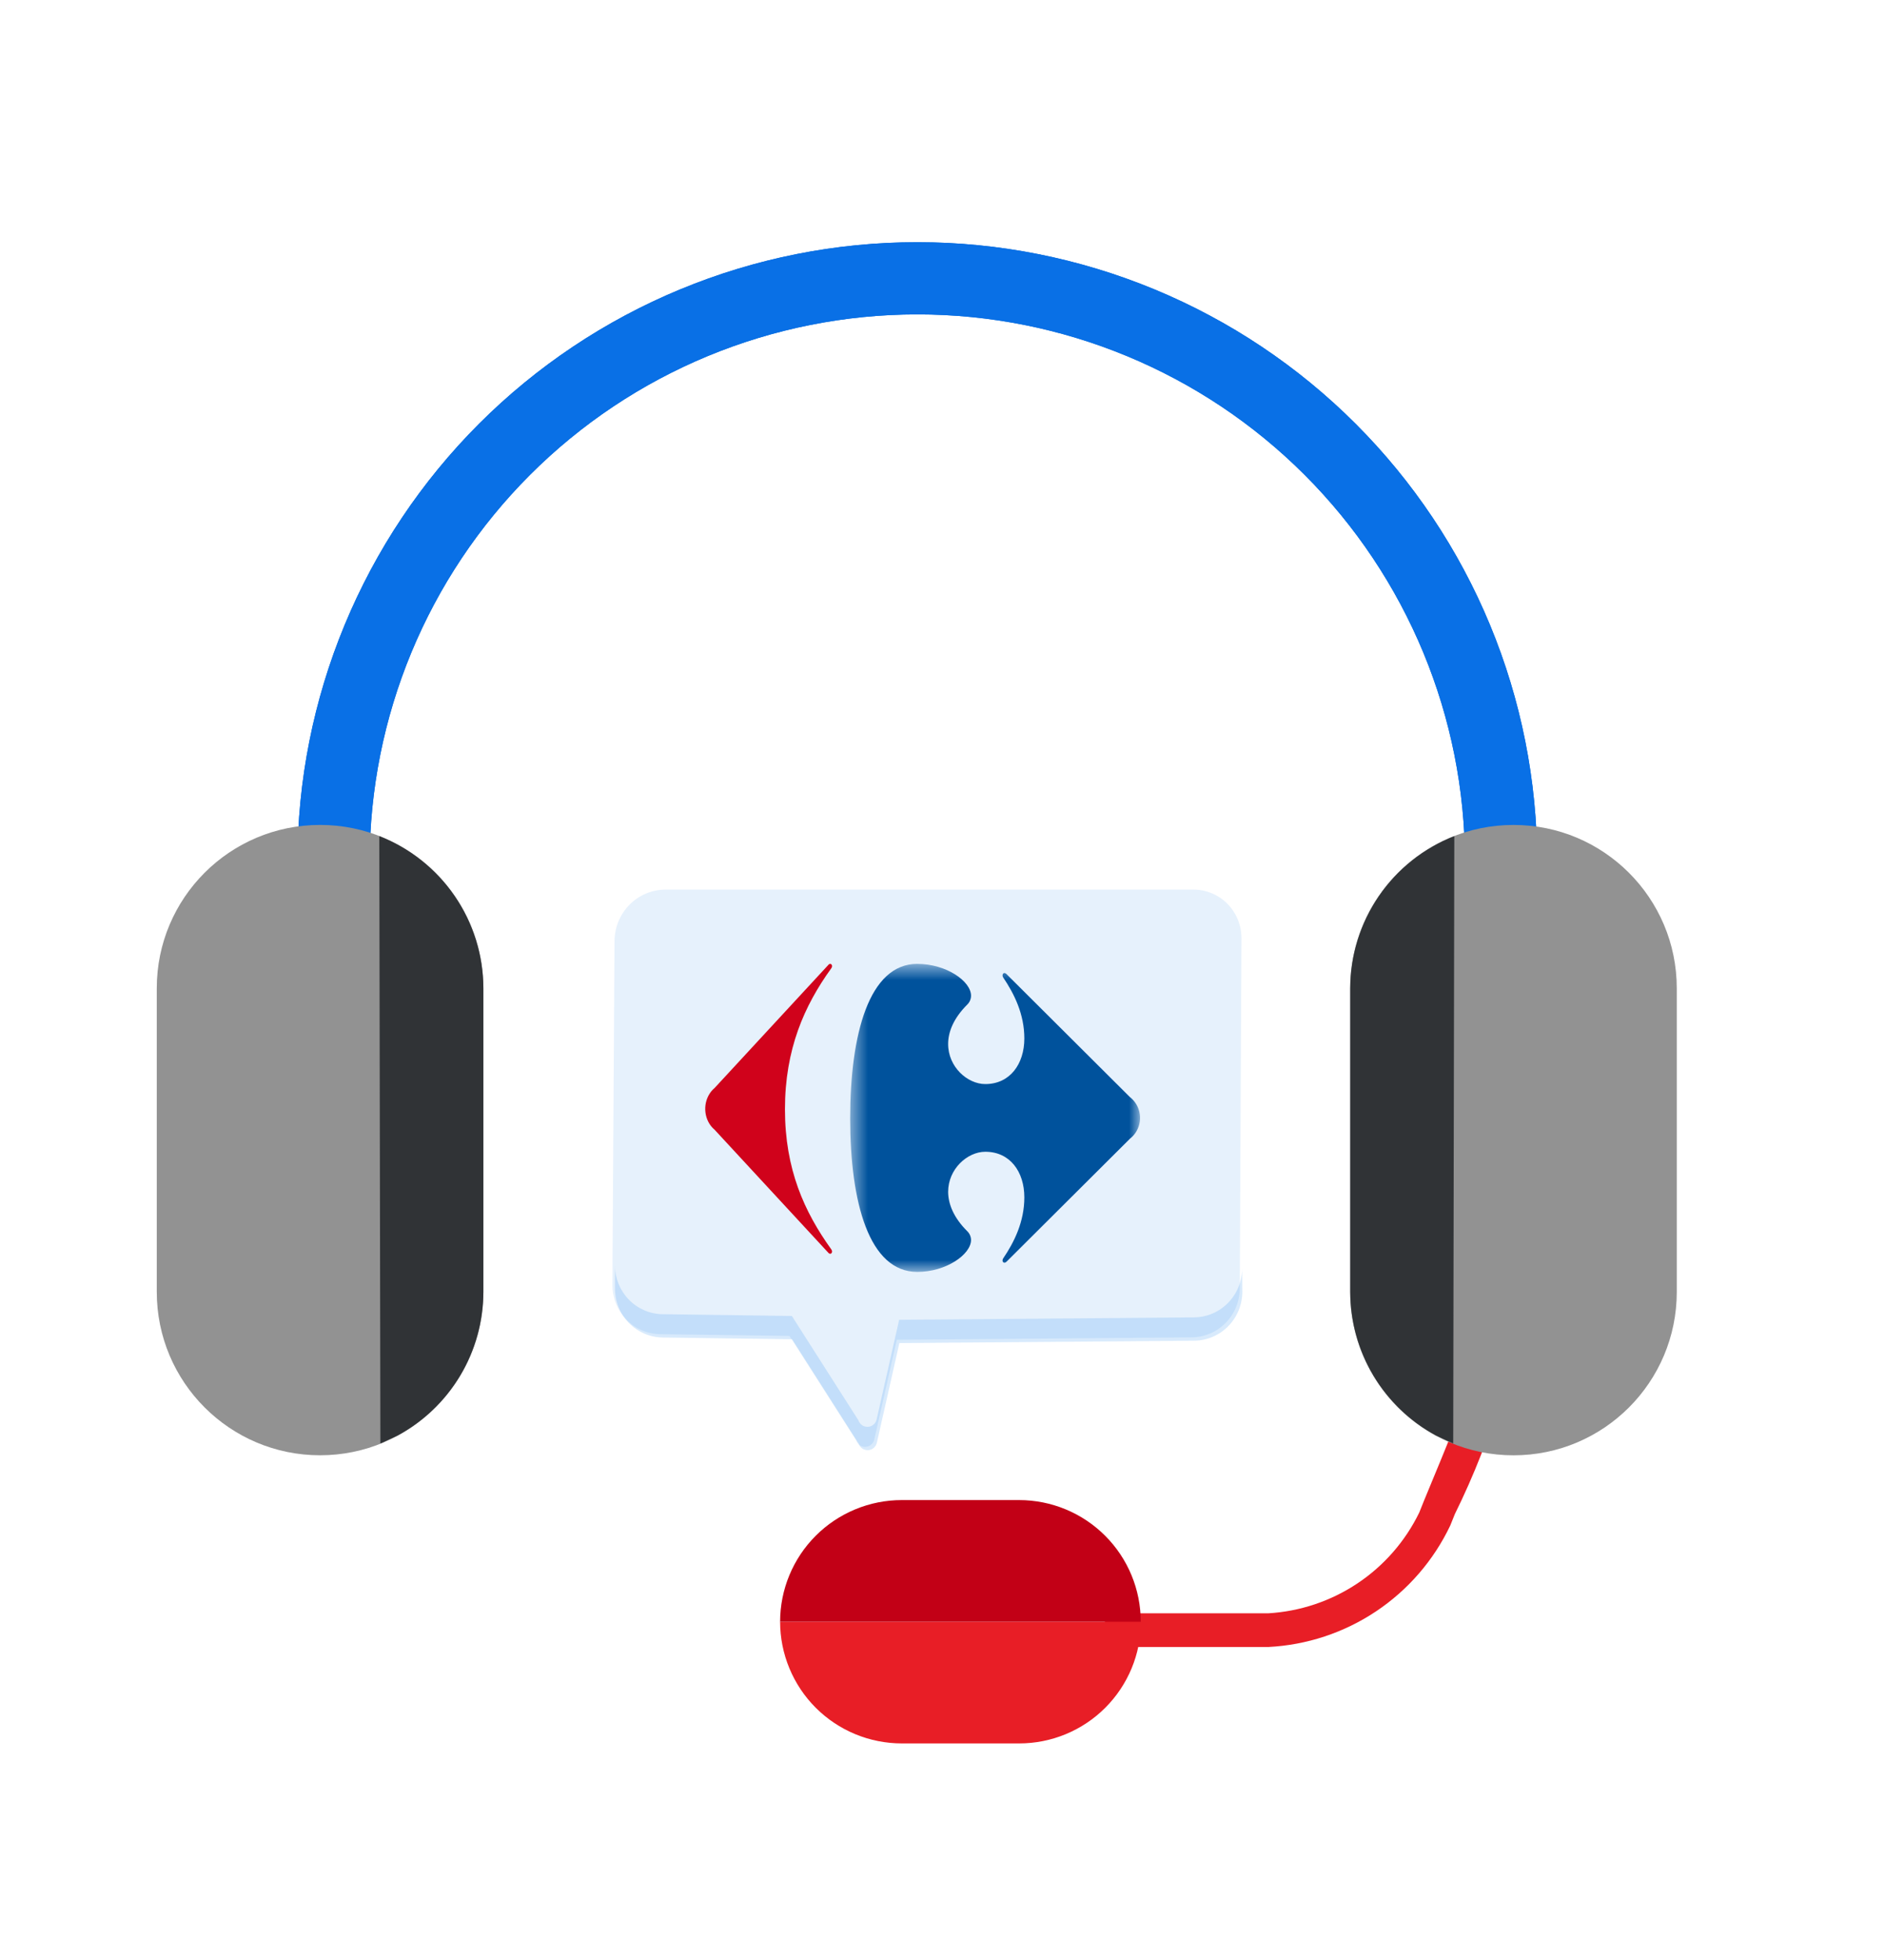 <svg width="101" height="105" viewBox="0 0 101 105" fill="none" xmlns="http://www.w3.org/2000/svg">
<path d="M82.364 46.188H78.496C78.496 38.405 75.404 30.941 69.901 25.438C64.398 19.934 56.934 16.843 49.151 16.843C41.368 16.843 33.904 19.934 28.401 25.438C22.898 30.941 19.806 38.405 19.806 46.188H15.938C15.938 41.826 16.797 37.507 18.466 33.478C20.135 29.448 22.582 25.787 25.666 22.703C28.75 19.619 32.411 17.172 36.441 15.503C40.471 13.834 44.789 12.975 49.151 12.975C53.513 12.975 57.831 13.834 61.861 15.503C65.891 17.172 69.552 19.619 72.636 22.703C75.72 25.787 78.167 29.448 79.836 33.478C81.505 37.507 82.364 41.826 82.364 46.188V46.188Z" fill="#0663CC"/>
<path d="M82.364 46.188H78.496C78.496 38.405 75.404 30.941 69.901 25.438C64.398 19.934 56.934 16.843 49.151 16.843C41.368 16.843 33.904 19.934 28.401 25.438C22.898 30.941 19.806 38.405 19.806 46.188H15.938C15.938 41.826 16.797 37.507 18.466 33.478C20.135 29.448 22.582 25.787 25.666 22.703C28.75 19.619 32.411 17.172 36.441 15.503C40.471 13.834 44.789 12.975 49.151 12.975C53.513 12.975 57.831 13.834 61.861 15.503C65.891 17.172 69.552 19.619 72.636 22.703C75.72 25.787 78.167 29.448 79.836 33.478C81.505 37.507 82.364 41.826 82.364 46.188V46.188Z" fill="#0970E6"/>
<path d="M67.951 88.232H59.2V86.427H67.951C69.657 86.327 71.307 85.775 72.729 84.827C74.152 83.879 75.296 82.568 76.044 81.031L76.289 80.42C77.651 77.146 78.516 74.975 78.693 74.478L78.717 74.406H78.757H80.493V74.612C79.835 76.848 78.984 79.022 77.952 81.112L77.707 81.722C76.82 83.588 75.445 85.178 73.727 86.324C72.01 87.47 70.013 88.129 67.951 88.232V88.232Z" fill="#E81E26"/>
<path d="M48.323 93.397H54.611C56.34 93.397 57.998 92.71 59.22 91.488C60.443 90.266 61.13 88.609 61.13 86.88H41.799C41.8 87.736 41.968 88.584 42.297 89.375C42.625 90.166 43.105 90.885 43.711 91.49C44.317 92.095 45.036 92.575 45.827 92.902C46.619 93.229 47.467 93.397 48.323 93.397V93.397Z" fill="#E81E26"/>
<path d="M54.611 80.361H48.323C47.467 80.36 46.618 80.528 45.827 80.856C45.035 81.183 44.316 81.663 43.71 82.269C43.104 82.874 42.624 83.593 42.296 84.384C41.968 85.175 41.799 86.023 41.799 86.88H61.123C61.123 85.152 60.437 83.495 59.216 82.273C57.995 81.05 56.339 80.363 54.611 80.361V80.361Z" fill="#C20016"/>
<path d="M25.899 52.943C25.899 48.109 21.982 44.192 17.15 44.192C12.317 44.192 8.4 48.109 8.4 52.943V69.21C8.4 74.043 12.317 77.961 17.15 77.961C21.982 77.961 25.899 74.043 25.899 69.21V52.943Z" fill="#929292"/>
<path d="M20.323 44.791C21.963 45.433 23.371 46.554 24.366 48.007C25.361 49.46 25.895 51.179 25.9 52.94V69.211C25.897 70.787 25.468 72.334 24.66 73.688C23.851 75.041 22.693 76.152 21.306 76.902L20.382 77.331L20.323 44.791Z" fill="#303336"/>
<path d="M72.344 69.212C72.344 74.045 76.261 77.963 81.094 77.963C85.926 77.963 89.843 74.045 89.843 69.212V52.944C89.843 48.111 85.926 44.193 81.094 44.193C76.261 44.193 72.344 48.111 72.344 52.944V69.212Z" fill="#929292"/>
<path d="M77.923 44.791C76.284 45.433 74.875 46.554 73.88 48.007C72.886 49.46 72.351 51.179 72.346 52.94V69.211C72.35 70.787 72.778 72.334 73.586 73.688C74.395 75.041 75.553 76.152 76.94 76.902L77.864 77.331L77.923 44.791Z" fill="#303336"/>
<path d="M66.519 50.26C66.519 49.569 66.249 48.907 65.767 48.419C65.284 47.931 64.631 47.656 63.949 47.656H35.666C34.942 47.656 34.248 47.946 33.734 48.463C33.221 48.98 32.93 49.681 32.926 50.414L32.813 68.832C32.809 69.524 33.075 70.191 33.554 70.686C34.032 71.181 34.685 71.464 35.369 71.475L42.302 71.567L45.868 77.154C45.903 77.263 45.972 77.357 46.066 77.421C46.159 77.485 46.271 77.516 46.383 77.509C46.496 77.501 46.603 77.457 46.687 77.381C46.772 77.306 46.83 77.204 46.851 77.092L48.053 71.773L63.855 71.644C64.537 71.638 65.189 71.36 65.67 70.871C66.152 70.382 66.424 69.721 66.429 69.031L66.519 50.26Z" fill="#E6F1FC"/>
<path opacity="0.17" d="M66.553 67.962C66.549 68.652 66.277 69.312 65.796 69.801C65.315 70.29 64.663 70.567 63.982 70.573L48.177 70.704L46.975 76.021C46.954 76.133 46.896 76.234 46.812 76.31C46.727 76.385 46.62 76.43 46.507 76.437C46.395 76.444 46.283 76.413 46.19 76.349C46.097 76.285 46.027 76.191 45.992 76.083L42.428 70.498L35.498 70.403C34.821 70.393 34.176 70.115 33.699 69.628C33.223 69.141 32.954 68.485 32.949 67.8V69.01C32.945 69.702 33.212 70.369 33.69 70.864C34.169 71.359 34.821 71.642 35.505 71.653L42.441 71.745L46.004 77.332C46.039 77.441 46.109 77.534 46.202 77.599C46.295 77.663 46.407 77.694 46.52 77.686C46.632 77.679 46.739 77.635 46.824 77.559C46.908 77.484 46.966 77.382 46.987 77.27L48.189 71.951L63.994 71.822C64.676 71.815 65.327 71.537 65.808 71.048C66.289 70.559 66.561 69.899 66.565 69.209" fill="#1884EF"/>
<path fill-rule="evenodd" clip-rule="evenodd" d="M44.378 51.695C44.405 51.66 44.444 51.638 44.486 51.635C44.542 51.639 44.586 51.693 44.582 51.757C44.581 51.758 44.581 51.76 44.581 51.762C44.579 51.81 44.559 51.856 44.528 51.89C43.098 53.877 42.059 56.202 42.059 59.425C42.059 62.649 43.104 64.925 44.528 66.912C44.559 66.946 44.579 66.992 44.581 67.04C44.587 67.104 44.546 67.16 44.49 67.167C44.489 67.167 44.487 67.167 44.486 67.167C44.444 67.164 44.405 67.142 44.378 67.107L38.285 60.517C37.734 60.055 37.623 59.181 38.037 58.566C38.107 58.461 38.191 58.367 38.285 58.289L44.378 51.697" fill="#D0021B"/>
<mask id="mask0_1182_205597" style="mask-type:luminance" maskUnits="userSpaceOnUse" x="45" y="51" width="17" height="18">
<path fill-rule="evenodd" clip-rule="evenodd" d="M45.553 51.635H61.085V68.138H45.553V51.635Z" fill="white"/>
</mask>
<g mask="url(#mask0_1182_205597)">
<path fill-rule="evenodd" clip-rule="evenodd" d="M49.149 51.635C46.563 51.635 45.553 55.41 45.553 59.911C45.553 64.411 46.563 68.138 49.149 68.138C50.7 68.138 52.023 67.201 52.029 66.431C52.028 66.252 51.955 66.083 51.829 65.96C51.093 65.229 50.806 64.496 50.802 63.851C50.802 62.619 51.836 61.701 52.794 61.701C54.114 61.701 54.885 62.766 54.885 64.144C54.885 65.451 54.343 66.541 53.752 67.413C53.73 67.445 53.718 67.484 53.718 67.523C53.71 67.584 53.752 67.639 53.811 67.647C53.813 67.647 53.815 67.647 53.816 67.648C53.864 67.642 53.908 67.619 53.939 67.582L60.545 61.001C61.141 60.54 61.262 59.667 60.814 59.052C60.737 58.947 60.647 58.854 60.545 58.775L53.939 52.193C53.908 52.156 53.864 52.132 53.816 52.127C53.756 52.127 53.718 52.183 53.718 52.253C53.718 52.293 53.73 52.331 53.752 52.364C54.339 53.235 54.885 54.324 54.885 55.63C54.885 57.008 54.109 58.075 52.794 58.075C51.836 58.075 50.798 57.156 50.802 55.923C50.802 55.28 51.093 54.547 51.829 53.814C51.955 53.692 52.028 53.522 52.029 53.343C52.029 52.566 50.708 51.637 49.149 51.637" fill="#00529C"/>
</g>
</svg>
